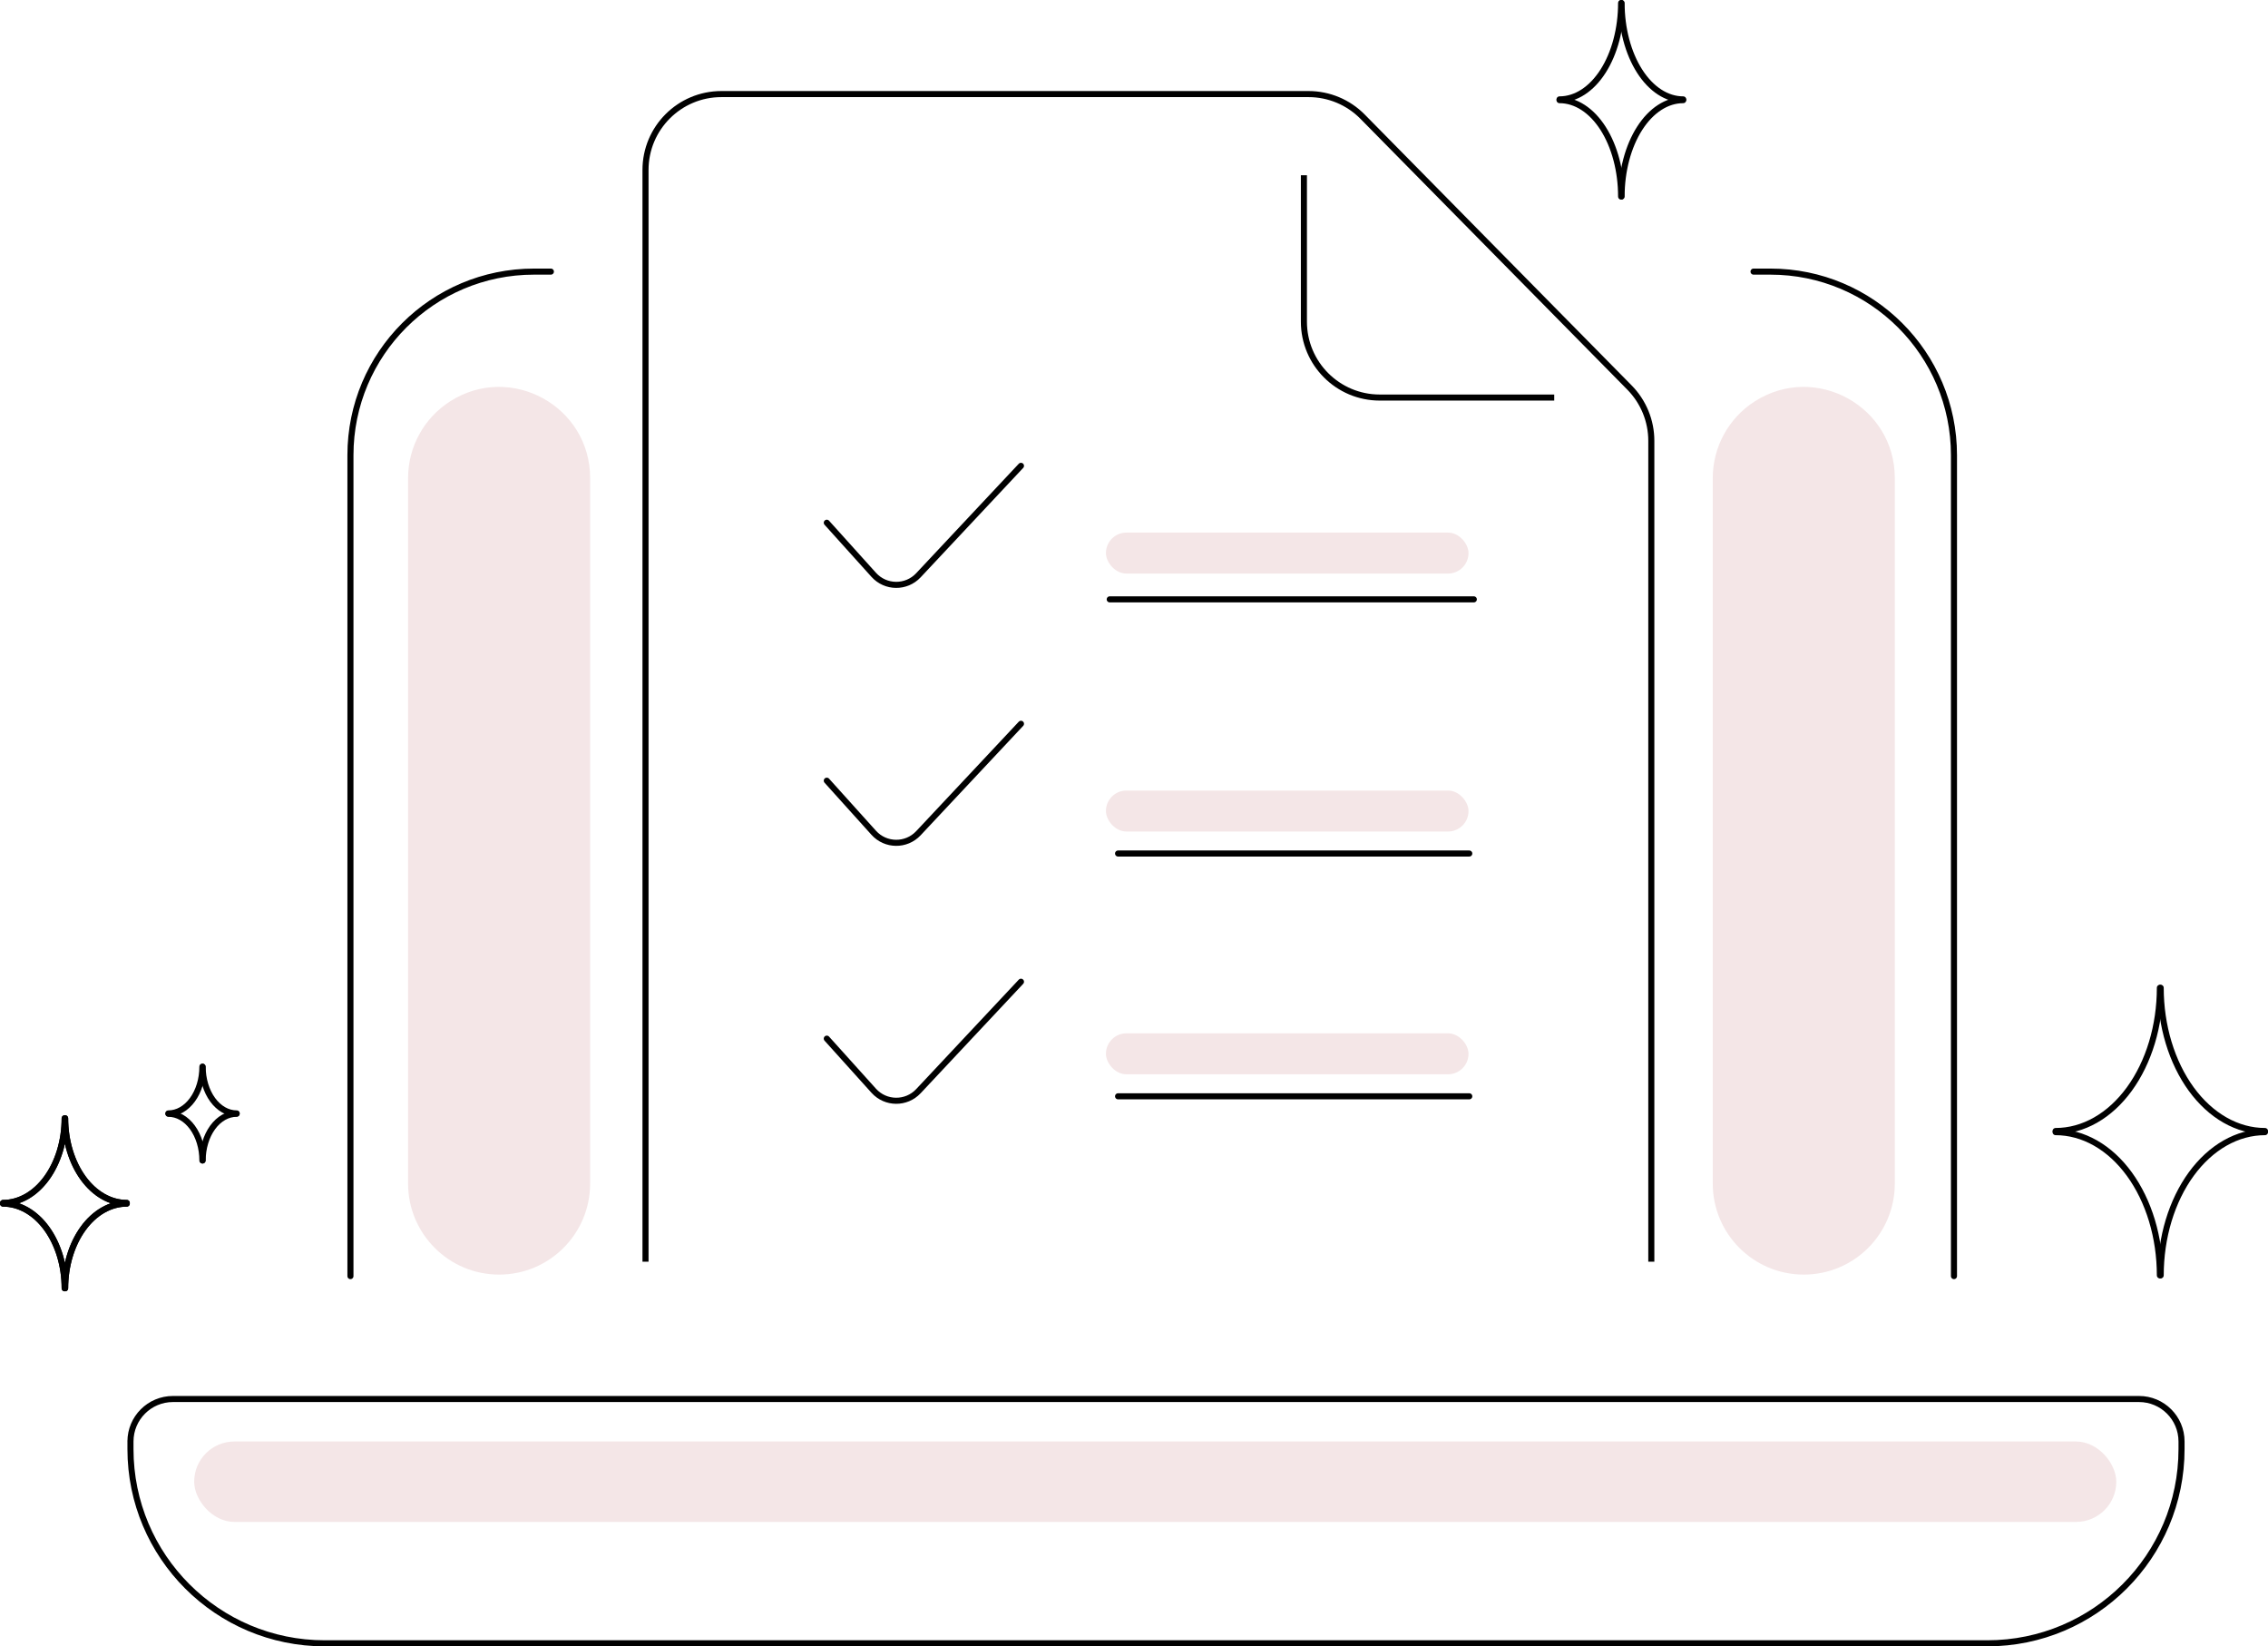 <svg width="1495" height="1085" viewBox="0 0 1495 1085" fill="none" xmlns="http://www.w3.org/2000/svg">
<path d="M1288 841V300C1288 233.174 1233.83 179 1167 179H1155.88M231 841V300C231 233.174 285.174 179 352 179H363.125" stroke="black" stroke-width="4" stroke-linecap="round"/>
<path d="M1068.59 2C1068.59 10.339 1067.54 18.596 1065.5 26.3C1063.46 34.005 1060.47 41.005 1056.7 46.901C1052.93 52.798 1048.46 57.475 1043.53 60.666C1038.61 63.858 1033.33 65.5 1028 65.5" stroke="black" stroke-width="4" stroke-linecap="round"/>
<path d="M1068.91 2C1068.91 10.339 1069.96 18.596 1072 26.3C1074.04 34.005 1077.03 41.005 1080.8 46.901C1084.57 52.798 1089.04 57.475 1093.97 60.666C1098.89 63.858 1104.17 65.5 1109.5 65.5" stroke="black" stroke-width="4" stroke-linecap="round"/>
<path d="M1068.59 129.5C1068.59 121.161 1067.54 112.904 1065.5 105.2C1063.46 97.495 1060.47 90.495 1056.7 84.599C1052.93 78.702 1048.46 74.025 1043.53 70.834C1038.61 67.642 1033.33 66 1028 66" stroke="black" stroke-width="4" stroke-linecap="round"/>
<path d="M1068.91 129.5C1068.91 121.161 1069.96 112.904 1072 105.2C1074.04 97.495 1077.03 90.495 1080.8 84.599C1084.57 78.702 1089.04 74.025 1093.97 70.834C1098.89 67.642 1104.17 66 1109.5 66" stroke="black" stroke-width="4" stroke-linecap="round"/>
<path d="M1423.73 651C1423.73 663.394 1421.95 675.667 1418.5 687.117C1415.04 698.568 1409.98 708.972 1403.6 717.736C1397.22 726.499 1389.64 733.451 1381.3 738.194C1372.96 742.937 1364.03 745.378 1355 745.378" stroke="black" stroke-width="4" stroke-linecap="round"/>
<path d="M1424.27 651C1424.27 663.394 1426.05 675.667 1429.5 687.117C1432.96 698.568 1438.02 708.972 1444.4 717.736C1450.78 726.499 1458.36 733.451 1466.7 738.194C1475.04 742.937 1483.97 745.378 1493 745.378" stroke="black" stroke-width="4" stroke-linecap="round"/>
<path d="M1423.73 840.5C1423.73 828.106 1421.95 815.833 1418.5 804.383C1415.04 792.932 1409.98 782.528 1403.6 773.764C1397.22 765.001 1389.64 758.049 1381.3 753.306C1372.96 748.563 1364.03 746.122 1355 746.122" stroke="black" stroke-width="4" stroke-linecap="round"/>
<path d="M1424.27 840.5C1424.27 828.106 1426.05 815.833 1429.5 804.383C1432.96 792.932 1438.02 782.528 1444.4 773.764C1450.78 765.001 1458.36 758.049 1466.7 753.306C1475.04 748.563 1483.97 746.122 1493 746.122" stroke="black" stroke-width="4" stroke-linecap="round"/>
<path d="M42.621 737C42.621 744.325 41.57 751.579 39.529 758.346C37.488 765.114 34.495 771.263 30.723 776.443C26.951 781.622 22.473 785.731 17.545 788.534C12.617 791.338 7.334 792.78 2 792.78" stroke="black" stroke-width="4" stroke-linecap="round"/>
<path d="M42.941 737C42.941 744.325 43.992 751.579 46.033 758.346C48.074 765.114 51.067 771.263 54.839 776.443C58.611 781.622 63.089 785.731 68.017 788.534C72.945 791.338 78.228 792.78 83.562 792.78" stroke="black" stroke-width="4" stroke-linecap="round"/>
<path d="M42.621 849C42.621 841.675 41.57 834.421 39.529 827.654C37.488 820.886 34.495 814.737 30.723 809.557C26.951 804.378 22.473 800.269 17.545 797.466C12.617 794.662 7.334 793.22 2 793.22" stroke="black" stroke-width="4" stroke-linecap="round"/>
<path d="M42.941 849C42.941 841.675 43.992 834.421 46.033 827.654C48.074 820.886 51.067 814.737 54.839 809.557C58.611 804.378 63.089 800.269 68.017 797.466C72.945 794.662 78.228 793.22 83.562 793.22" stroke="black" stroke-width="4" stroke-linecap="round"/>
<path d="M133.412 703C133.412 707.042 132.832 711.043 131.706 714.777C130.579 718.511 128.929 721.904 126.848 724.762C124.766 727.619 122.296 729.886 119.577 731.433C116.857 732.98 113.943 733.776 111 733.776" stroke="black" stroke-width="4" stroke-linecap="round"/>
<path d="M133.588 703C133.588 707.042 134.168 711.043 135.294 714.777C136.421 718.511 138.071 721.904 140.152 724.762C142.234 727.619 144.704 729.886 147.423 731.433C150.143 732.98 153.057 733.776 156 733.776" stroke="black" stroke-width="4" stroke-linecap="round"/>
<path d="M133.412 764.794C133.412 760.752 132.832 756.751 131.706 753.017C130.579 749.283 128.929 745.89 126.848 743.032C124.766 740.175 122.296 737.908 119.577 736.361C116.857 734.814 113.943 734.018 111 734.018" stroke="black" stroke-width="4" stroke-linecap="round"/>
<path d="M133.588 764.794C133.588 760.752 134.168 756.751 135.294 753.017C136.421 749.283 138.071 745.89 140.152 743.032C142.234 740.175 144.704 737.908 147.423 736.361C150.143 734.814 153.057 734.018 156 734.018" stroke="black" stroke-width="4" stroke-linecap="round"/>
<path d="M425.5 831.5V112C425.5 84.386 447.886 62 475.5 62H862.576C875.963 62 888.791 67.368 898.187 76.902L1074.11 255.401C1083.33 264.756 1088.5 277.363 1088.5 290.498V831.5" stroke="black" stroke-width="4"/>
<path d="M859.5 115.5V212C859.5 239.614 881.886 262 909.5 262H1024.5" stroke="black" stroke-width="4"/>
<path d="M545 344.5L575.934 378.833C583.772 387.533 597.374 387.667 605.383 379.125L673 307" stroke="black" stroke-width="4" stroke-linecap="round"/>
<path d="M545 514.5L575.934 548.833C583.772 557.533 597.374 557.667 605.383 549.125L673 477" stroke="black" stroke-width="4" stroke-linecap="round"/>
<path d="M545 684.5L575.934 718.833C583.772 727.533 597.374 727.667 605.383 719.125L673 647" stroke="black" stroke-width="4" stroke-linecap="round"/>
<path d="M731.5 395H971.5M42.621 737C42.621 744.325 41.57 751.579 39.529 758.346C37.488 765.114 34.495 771.263 30.723 776.443C26.951 781.622 22.473 785.731 17.545 788.534C12.617 791.338 7.334 792.78 2 792.78M42.941 737C42.941 744.325 43.992 751.579 46.033 758.346C48.074 765.114 51.066 771.263 54.839 776.443C58.611 781.622 63.089 785.731 68.017 788.534C72.945 791.338 78.228 792.78 83.562 792.78M42.621 849C42.621 841.675 41.57 834.421 39.529 827.654C37.488 820.886 34.495 814.737 30.723 809.557C26.951 804.378 22.473 800.269 17.545 797.466C12.617 794.662 7.334 793.22 2 793.22M42.941 849C42.941 841.675 43.992 834.421 46.033 827.654C48.074 820.886 51.066 814.737 54.839 809.557C58.611 804.378 63.089 800.269 68.017 797.466C72.945 794.662 78.228 793.22 83.562 793.22" stroke="black" stroke-width="4" stroke-linecap="round"/>
<path d="M737 562.5H968.5" stroke="black" stroke-width="4" stroke-linecap="round"/>
<path d="M737 722.5H968.5" stroke="black" stroke-width="4" stroke-linecap="round"/>
<rect x="84" y="949" width="1" height="1" fill="#D9D9D9"/>
<path d="M114 922H1410C1425.46 922 1438 934.536 1438 950V955C1438 1025.69 1380.69 1083 1310 1083H214C143.308 1083 86 1025.69 86 955V950C86 934.536 98.536 922 114 922Z" stroke="black" stroke-width="4"/>
<path d="M269 780V315.067C269 294.515 279.52 275.392 296.879 264.389C336.827 239.069 389 267.77 389 315.067V780C389 813.137 362.137 840 329 840C295.863 840 269 813.137 269 780Z" fill="#F4E6E7"/>
<path d="M1129 780V315.067C1129 294.515 1139.52 275.392 1156.88 264.389C1196.83 239.069 1249 267.77 1249 315.067V780C1249 813.137 1222.14 840 1189 840C1155.86 840 1129 813.137 1129 780Z" fill="#F4E6E7"/>
<rect x="729" y="351" width="239" height="27" rx="13.5" fill="#F4E6E7"/>
<rect x="729" y="521" width="239" height="27" rx="13.5" fill="#F4E6E7"/>
<rect x="729" y="681" width="239" height="27" rx="13.5" fill="#F4E6E7"/>
<rect x="128" y="950" width="1267" height="53" rx="26.5" fill="#F4E6E7"/>
</svg>
